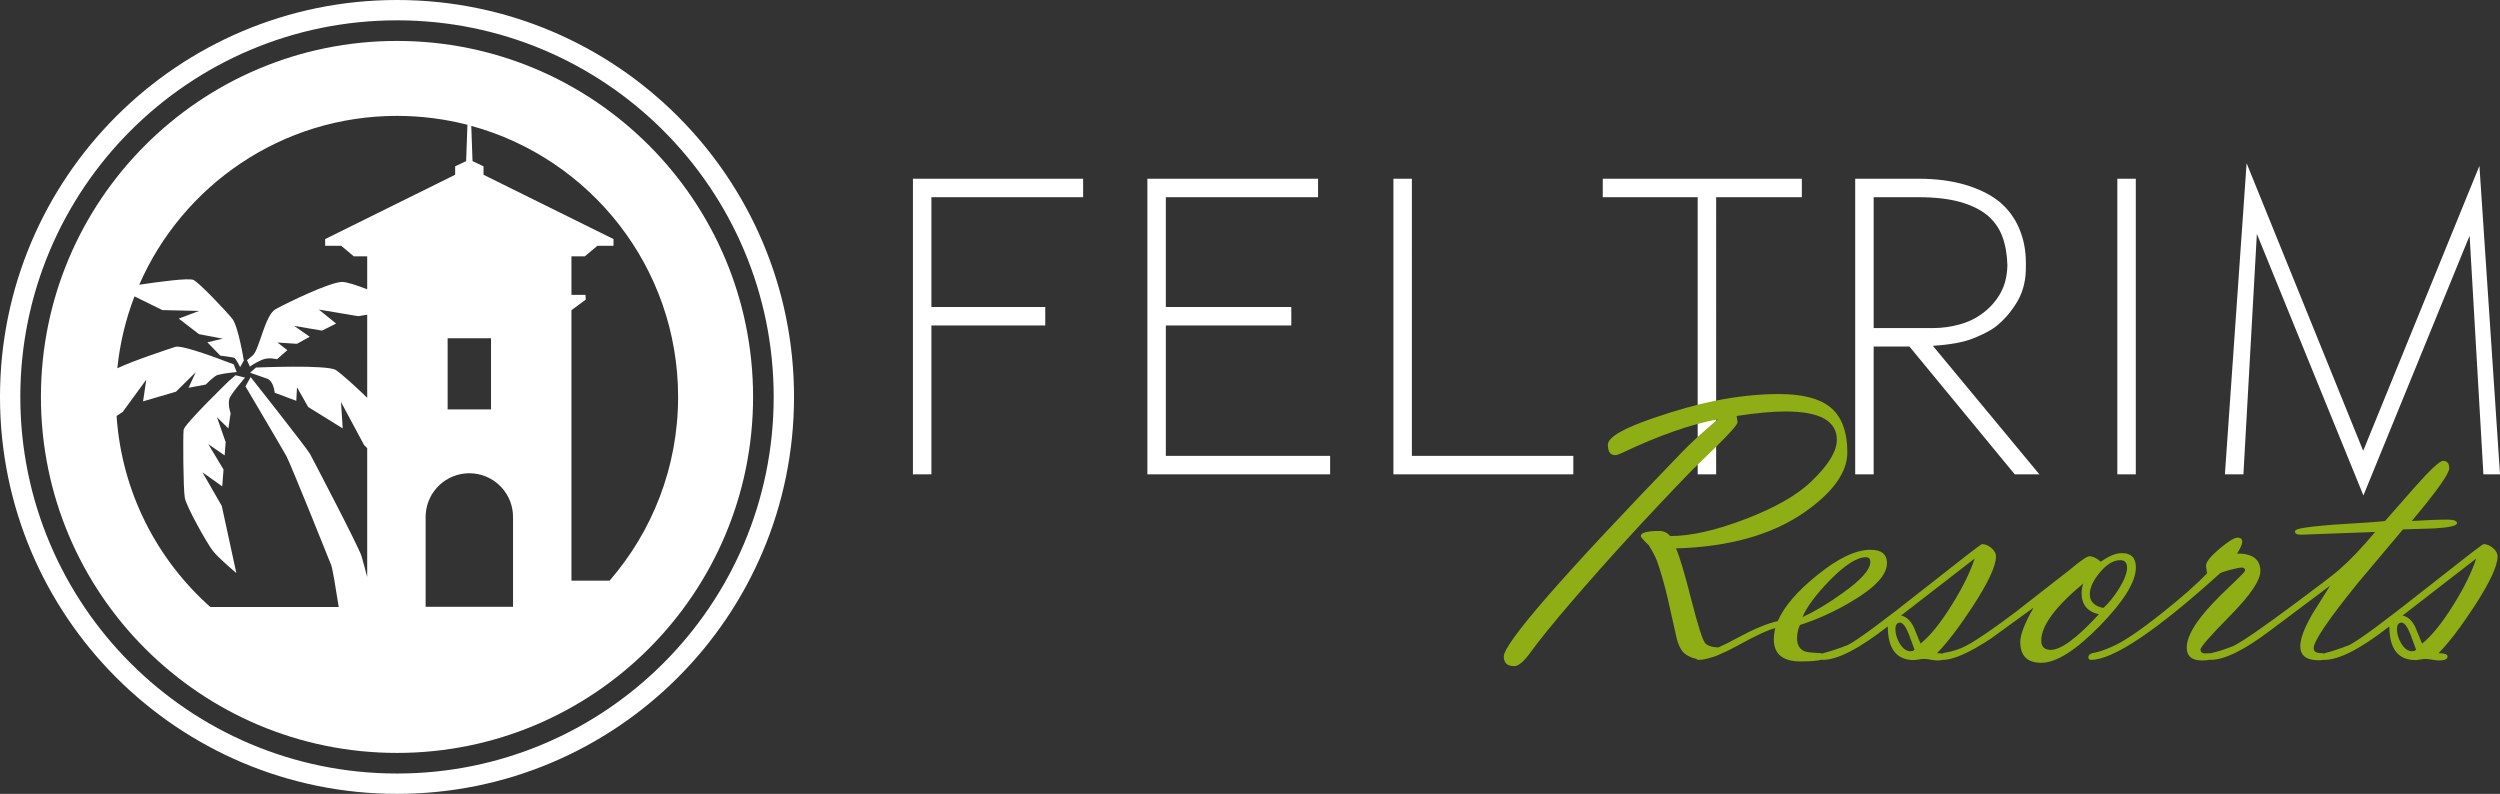 <?xml version="1.0" encoding="utf-8"?>
<!-- Generator: Adobe Illustrator 21.0.2, SVG Export Plug-In . SVG Version: 6.00 Build 0)  -->
<svg version="1.1" id="_x31__réteg" xmlns="http://www.w3.org/2000/svg" xmlns:xlink="http://www.w3.org/1999/xlink" x="0px"
	 y="0px" width="545.834px" height="173.324px" viewBox="0 0 545.834 173.324" enable-background="new 0 0 545.834 173.324"
	 xml:space="preserve">
<rect x="0" y="0" width="545.834" height="173.324" fill="#333333" stroke="none"/>
<path fill-rule="evenodd" clip-rule="evenodd" fill="#FFFFFF" d="M50.075,87.057c-0.362,1.389,0.277,3.169,0.277,3.169l-0.489,3.32
	l-2.498-2.468l1.905,5.46l-0.225,2.891l-3.564-2.451l3.324,5.533l-0.287,3.673l-4.317-3.069l4.222,7.351l3.179,14.646
	c0,0-3.931-3.281-5.161-4.883c-1.23-1.602-5.742-9.584-6.092-11.555c-0.351-1.97-0.413-13.62-0.257-14.845
	c0.156-1.225,9.852-10.621,9.852-10.621l1.494-1.286l2.065,0.524C53.504,82.446,50.317,86.128,50.075,87.057z M164.421,86.662
	c0,42.926-34.807,77.726-77.743,77.726c-42.937,0-77.743-34.799-77.743-77.726c0-42.927,34.807-77.725,77.743-77.725
	C129.614,8.937,164.421,43.735,164.421,86.662z M70.993,53.671v-1.475l28.38-14.039v-1.839l2.4-1.143l0.281-7.932
	C97.14,25.975,91.988,25.3,86.678,25.3c-25.186,0-46.816,15.172-56.277,36.867c4.543-0.682,10.882-1.52,11.845-1.042
	c1.34,0.666,7.122,6.797,8.46,8.455c1.338,1.658,2.529,9.152,2.529,9.152l-0.814,1.433c0,0-0.896-1.979-1.385-2.095
	c-0.489-0.117-2.94-0.428-2.94-0.428l-2.819-2.909l3.368-0.792l-5.195-0.982l-4.421-3.398l4.446-1.676l-8.018-0.181l-6.093-2.996
	c-1.901,4.957-3.192,10.217-3.747,15.697c3.499-1.667,11.379-4.264,12.662-4.676c1.58-0.507,10.968,3.161,10.968,3.161l1.777,0.649
	l0.649,1.692c0,0-2.585,0.227-4.092,0.612c-0.84,0.215-2.636,2.116-2.636,2.116l-3.773,0.703l1.569-3.401l-4.32,4.26l-7.185,2.104
	l0.705-4.735l-5.143,7.041l-1.343,0.879c1.108,16.568,8.785,31.334,20.461,41.715h28.04c-0.69-4.436-1.357-8.402-1.647-9.157
	c-0.507-1.317-8.925-22.239-9.773-23.78c-0.849-1.541-8.944-15.237-8.944-15.237l1.141-2.019c0,0,12.304,15.563,12.966,16.801
	c0.662,1.238,10.541,20.1,11.217,22.239c0.174,0.551,0.65,2.305,1.257,4.597v-28.12l-0.658-0.639l-5.062-9.438l0.373,5.763
	l-7.538-4.675l-2.442-4.295l-0.155,2.944l-4.719-1.766c0,0-0.191-2.593-1.697-3.083c-0.706-0.229-3.663-1.286-3.663-1.286
	l1.273-1.126c0,0,15.616-0.681,17.452,0.548c1.227,0.821,4.544,3.803,6.837,6.056V68.709l-1.96,0.322l-8.598-1.445l3.771,3.06
	l-3.082,1.537l-6.085-1.039l3.405,2.376l-2.791,1.547l-4.252-0.286l2.156,1.671l-2.269,1.983c0,0-1.792-0.52-3.303,0.139
	c-1.511,0.658-2.615,1.46-2.615,1.46l-0.626-1.415c0.037,0,0.242-0.119,1.293-1.057c1.411-1.26,2.636-8.807,4.961-10.07
	c2.779-1.511,11.854-5.897,14.498-5.937c0.967-0.015,3.121,0.687,5.497,1.598v-7.187h-2.928l-2.732-2.295H70.993z M97.733,73.853
	v15.53h9.474v-15.53H97.733z M112.01,112.864h-0.004c-0.004-0.236-0.013-0.594-0.025-0.755c-0.385-4.915-4.496-8.783-9.511-8.783
	c-5.014,0-9.125,3.868-9.51,8.783c-0.013,0.161-0.021,0.519-0.025,0.755H92.93v19.625h19.08V112.864z M148.054,86.662
	c0-28.275-19.135-52.069-45.159-59.181l0.272,7.693l2.4,1.143v1.84l28.38,14.039v1.475h-3.522l-2.731,2.295h-2.928v8.418h3.064
	l0.066,1.02l-3.13,2.324v59.058h8.327C142.406,116.026,148.054,102.008,148.054,86.662z"/>
<path fill="#FFFFFF" d="M199.324,39.023h37.16v4.03h-33.129v23.976h24.859v4.03h-24.859v32.501h-4.031V39.023z M254.542,71.06
	h27.392v-4.03h-27.392V43.054h33.232v-4.03h-37.263v64.537h39.899v-4.03h-35.868V71.06z M308.261,39.023h-4.031v64.537h39.279v-4.03
	h-35.247V39.023z M349.938,43.054h20.725v60.507h4.031V43.054h18.709v-4.03h-43.465V43.054z M422.005,75.502l23.256,28.058h-5.375
	l-22.994-27.902h-7.809v27.902h-4.031V39.023h13.786c3.835,0,7.238,0.439,10.21,1.317c2.972,0.878,5.442,2.093,7.412,3.643
	c1.969,1.62,3.455,3.635,4.457,6.045c0.933,2.24,1.4,4.685,1.4,7.337c0,0.208,0,0.397,0,0.57c0.069,3.039-0.555,5.673-1.87,7.9
	c-1.316,2.228-2.927,4.083-4.831,5.568c-1.074,0.794-2.658,1.614-4.753,2.461C428.767,74.712,425.814,75.258,422.005,75.502z
	 M422.108,71.628c1.895,0,3.815-0.267,5.763-0.801c1.946-0.534,3.695-1.403,5.246-2.609c1.551-1.206,2.782-2.635,3.695-4.289
	c0.913-1.653,1.404-3.651,1.473-5.994c-0.069-2.411-0.439-4.512-1.111-6.304c-0.672-1.791-1.749-3.324-3.23-4.599
	c-1.55-1.274-3.558-2.255-6.021-2.945c-2.464-0.688-5.504-1.033-9.122-1.033h-9.716v28.574H422.108z M462.286,103.561h4.031V39.023
	h-4.031V103.561z M541.339,36.213l-25.374,62.218l-25.456-62.797l-4.738,67.927h4.041l1.471-26.274l1.466-26.224l23.261,57.111
	l23.187-56.715l3.012,52.102h3.625L541.339,36.213z"/>
<path fill="#8FAD15" d="M458.523,136.587c5.21-5.36,7.815-9.594,7.815-12.702c0-2.081-1.016-3.122-3.045-3.122
	c-1.344,0-2.881,0.627-4.613,1.882c-0.907-0.798-1.738-1.198-2.493-1.198c-0.509,0-1.902,0.954-4.177,2.859l-11.858,9.262
	c-5.061,3.813-8.714,6.303-10.959,7.47c-1.287,0.683-2.845,1.181-4.671,1.494c-0.184,0.036-0.33,0.1-0.456,0.177
	c-0.303-0.06-0.688-0.092-1.161-0.092c2.216-2.248,4.806-5.635,7.77-10.161c3.414-5.236,5.121-8.894,5.121-10.972
	c0-0.655-0.337-1.266-1.011-1.836c-0.674-0.569-1.355-0.854-2.043-0.854c-0.21,0-4.492,3.302-12.846,9.904
	c-8.804,6.973-14.284,11.015-16.439,12.124c-2.306,0.882-4.013,1.452-5.121,1.708c-0.153,0.038-0.286,0.088-0.399,0.151
	c-0.239-0.057-0.515-0.098-0.87-0.108c-1.508-0.056-2.534-0.184-3.077-0.382c-1.086-0.453-1.628-1.416-1.628-2.888
	c0-0.99,0.209-1.939,0.629-2.846c3.892-1.254,7.695-2.994,11.409-5.218c5.06-2.994,7.591-5.759,7.591-8.297
	c0-1.938-1.198-2.908-3.594-2.908c-3.234,0-7.142,1.868-11.723,5.603c-4.312,3.479-7.157,6.8-8.534,9.965
	c-2.306,0.511-5.285,1.757-8.939,3.74c-1.509,0.836-2.855,1.504-4.055,2.018c-1.424-0.069-2.38-0.392-2.866-0.969
	c-0.555-0.655-1.535-3.721-2.942-9.195c-1.527-6.045-2.666-9.865-3.414-11.462c11.708-0.342,21.111-3.008,28.208-7.998
	c6.138-4.334,9.207-8.653,9.207-12.959c0-4.647-1.302-7.983-3.908-10.008c-2.335-1.824-6.018-2.737-11.049-2.737
	c-4.432,0-9.118,0.499-14.059,1.497c-4.013,0.827-8.385,2.053-13.116,3.678c-6.768,2.282-10.151,4.249-10.151,5.902
	c0,1.512,0.524,2.267,1.573,2.267c0.329,0,0.854-0.171,1.573-0.513c8.001-3.792,14.953-6.23,20.857-7.314
	c-3.176,2.68-5.692,4.976-7.549,6.886c-26.122,27.002-39.182,41.971-39.182,44.907c0,1.397,0.766,2.096,2.297,2.096
	c0.9,0,2.057-0.97,3.468-2.908c1.945-2.68,4.85-6.272,8.711-10.778c7.842-9.152,16.613-18.747,26.312-28.783l5.612-5.475
	c3.083-3.051,4.625-4.804,4.625-5.261c0-0.256-0.061-0.727-0.18-1.411c4.214-0.655,7.785-0.983,10.713-0.983
	c7.441,0,11.161,2.067,11.161,6.201c0,2.509-1.884,5.56-5.652,9.152c-3.111,2.966-7.889,5.682-14.333,8.148
	c-6.445,2.466-11.911,3.7-16.397,3.7c-0.628-0.741-1.437-1.112-2.425-1.112c-2.665,0-3.998,0.371-3.998,1.112
	c0,0.229,0.584,0.898,1.752,2.01c0.838,1.369,1.422,2.48,1.751,3.336c0.809,2.253,1.587,4.947,2.336,8.083l1.841,8.211
	c0.449,2.196,1.197,3.621,2.246,4.277c0.743,0.465,1.486,0.757,2.229,0.892c0.085,0.141,0.229,0.22,0.448,0.22
	c0.783,0,1.728-0.182,2.816-0.526c0.215-0.061,0.431-0.124,0.661-0.201c0.395-0.133,0.731-0.271,1.02-0.413
	c1.142-0.472,2.412-1.088,3.814-1.854c4.132-2.281,6.947-3.593,8.444-3.935c-0.21,0.884-0.315,1.696-0.315,2.438
	c0,3.223,1.954,4.833,5.862,4.833c2.17,0,3.686-0.129,4.583-0.381c0.07,0.024,0.15,0.039,0.246,0.039
	c3.234,0,7.966-2.438,14.194-7.314c0,4.904,1.901,7.357,5.704,7.357c0.239,0,0.599-0.043,1.078-0.128
	c0.478-0.085,0.838-0.128,1.078-0.128c0.332,0,0.823,0.058,1.473,0.171c0.65,0.113,1.141,0.171,1.474,0.171
	c0.486,0,0.877-0.044,1.177-0.13c0.003,0,0.005,0.002,0.008,0.002c2.335,0,5.869-1.567,10.6-4.705l9.253-6.714
	c-1.947,3.393-2.92,5.888-2.92,7.484c0,3.051,1.527,4.576,4.582,4.576C448.94,144.713,453.223,142.005,458.523,136.587z
	 M399.413,126.793c3.354-3.421,6.004-5.132,7.951-5.132c0.658,0,0.988,0.342,0.988,1.026c0,1.683-2.037,3.963-6.108,6.843
	c-3.055,2.196-5.959,3.935-8.714,5.218C394.457,132.553,396.418,129.901,399.413,126.793z M417.155,142.19
	c-0.928,0-1.737-0.588-2.425-1.766c-0.599-1.033-0.898-2.038-0.898-3.014c0-0.976,0.329-1.464,0.988-1.464
	c0.629,0,1.272,0.833,1.931,2.499l1.258,3.403C417.798,142.076,417.514,142.19,417.155,142.19z M419.311,140.519l-1.482-3.616
	c-0.749-1.492-1.677-2.324-2.785-2.497l16.08-12.446c-0.928,2.886-2.56,6.215-4.896,9.986
	C423.713,136.005,421.407,138.861,419.311,140.519z M458.501,124.944c1.482-1.761,2.957-2.642,4.424-2.642
	c0.988,0,1.482,0.545,1.482,1.633c0,1.174-0.614,2.749-1.841,4.725c-1.108,1.718-2.216,3.078-3.324,4.081
	c-1.976-0.401-2.964-1.403-2.964-3.007C456.277,128.302,457.019,126.706,458.501,124.944z M447.743,141.891
	c-1.377,0-2.066-0.686-2.066-2.059c0-3.203,3.054-7.349,9.163-12.44c-0.24,0.743-0.359,1.442-0.359,2.098
	c0,2.513,1.257,4.055,3.773,4.625C453.493,139.299,449.989,141.891,447.743,141.891z M545.302,121.485
	c0-0.655-0.337-1.266-1.01-1.836c-0.674-0.569-1.355-0.854-2.044-0.854c-0.21,0-4.492,3.302-12.846,9.904
	c-8.804,6.973-14.284,11.015-16.439,12.124c-2.306,0.882-4.012,1.452-5.121,1.708c-0.151,0.037-0.283,0.086-0.396,0.148
	c-0.216-0.046-0.462-0.08-0.772-0.084c-1.019-0.014-1.527-0.376-1.527-1.088c0-1.509,3.159-6.177,9.478-14.006l10.016-11.914
	l6.828-0.214c3.324-0.199,4.985-0.584,4.985-1.154c0-0.514-0.689-0.77-2.066-0.77c-2.066,0-4.671,0.1-7.815,0.299
	c5.45-6.501,8.175-10.335,8.175-11.505c0-1.083-0.449-1.625-1.348-1.625c-0.719,0-2.8,1.939-6.243,5.816l-6.423,7.313
	c-1.677,0.2-4.597,0.413-8.759,0.642c-3.744,0.229-6.647,0.499-8.714,0.812c-1.467,0.2-2.201,0.485-2.201,0.855
	c0,0.457,0.449,0.685,1.347,0.685l16.17-0.599c-2.905,3.473-5.541,6.234-7.906,8.284c-1.318,1.139-4.536,3.601-9.657,7.387
	c-6.917,5.152-11.379,8.227-13.385,9.224c-2.066,0.797-3.608,1.295-4.626,1.494c-0.092,0.022-0.164,0.057-0.242,0.088
	c-0.007,0-0.011-0.003-0.018-0.003l-1.46,0.043c-0.561-0.057-0.841-0.342-0.841-0.854c0-0.541,2.178-3.023,6.535-7.448
	c4.357-4.425,6.535-7.647,6.535-9.668c0-2.561-1.692-3.842-5.075-3.842c0.748-1.198,1.123-2.053,1.123-2.566
	c0-0.599-0.344-0.898-1.033-0.898c-0.719,0-2.044,0.82-3.975,2.46c-1.932,1.64-2.898,2.844-2.898,3.614
	c0,0.2,0.075,0.77,0.225,1.711c-2.335,2.446-5.645,5.361-9.926,8.746c-4.822,3.84-8.444,6.271-10.87,7.295
	c-1.617,0.711-2.919,1.152-3.908,1.322c-0.809,0.147-1.213,0.469-1.213,0.968c0,0.381,0.18,0.572,0.539,0.572
	c4.851,0,14.239-6.287,28.163-18.861c0.237-0.199,0.979-0.463,2.227-0.791c1.248-0.328,2.094-0.492,2.54-0.492
	c0.505,0,0.757,0.214,0.757,0.642c0,0.2-1.104,1.341-3.312,3.422c-2.716,2.566-4.76,4.719-6.132,6.458
	c-2.208,2.766-3.312,5.075-3.312,6.928c0,1.882,1.108,2.823,3.324,2.823c0.723,0,1.286-0.054,1.708-0.155
	c0.055,0.014,0.111,0.027,0.179,0.027c2.995,0,7.262-2.081,12.801-6.244l13.295-9.965l-3.908,6.244
	c-1.737,3.022-2.605,5.346-2.605,6.971c0,2.053,1.332,3.079,3.998,3.079c0.458,0,0.831-0.036,1.13-0.103
	c0.042,0.006,0.079,0.018,0.127,0.018c3.234,0,7.966-2.438,14.194-7.314c0,4.904,1.901,7.357,5.704,7.357
	c0.24,0,0.599-0.043,1.078-0.128c0.479-0.085,0.838-0.128,1.078-0.128c0.333,0,0.823,0.058,1.473,0.171
	c0.65,0.113,1.141,0.171,1.474,0.171c1.269,0,1.904-0.293,1.904-0.879c0-0.468-0.659-0.703-1.977-0.703
	c2.216-2.248,4.806-5.635,7.771-10.161C543.596,127.221,545.302,123.563,545.302,121.485z M526.662,142.19
	c-0.929,0-1.737-0.588-2.426-1.766c-0.599-1.033-0.898-2.038-0.898-3.014c0-0.976,0.329-1.464,0.988-1.464
	c0.629,0,1.273,0.833,1.932,2.499l1.258,3.403C527.306,142.076,527.021,142.19,526.662,142.19z M528.818,140.519l-1.482-3.616
	c-0.749-1.492-1.678-2.324-2.785-2.497l16.081-12.446c-0.929,2.886-2.561,6.215-4.896,9.986
	C533.22,136.005,530.914,138.861,528.818,140.519z"/>
<path fill-rule="evenodd" clip-rule="evenodd" fill="#FFFFFF" d="M86.682,0C38.809,0,0,38.8,0,86.662s38.809,86.662,86.682,86.662
	c47.873,0,86.681-38.8,86.681-86.662S134.554,0,86.682,0z M86.678,168.887c-45.422,0-82.243-36.813-82.243-82.225
	c0-45.412,36.821-82.225,82.243-82.225c45.422,0,82.244,36.813,82.244,82.225C168.922,132.074,132.1,168.887,86.678,168.887z"/>
</svg>
